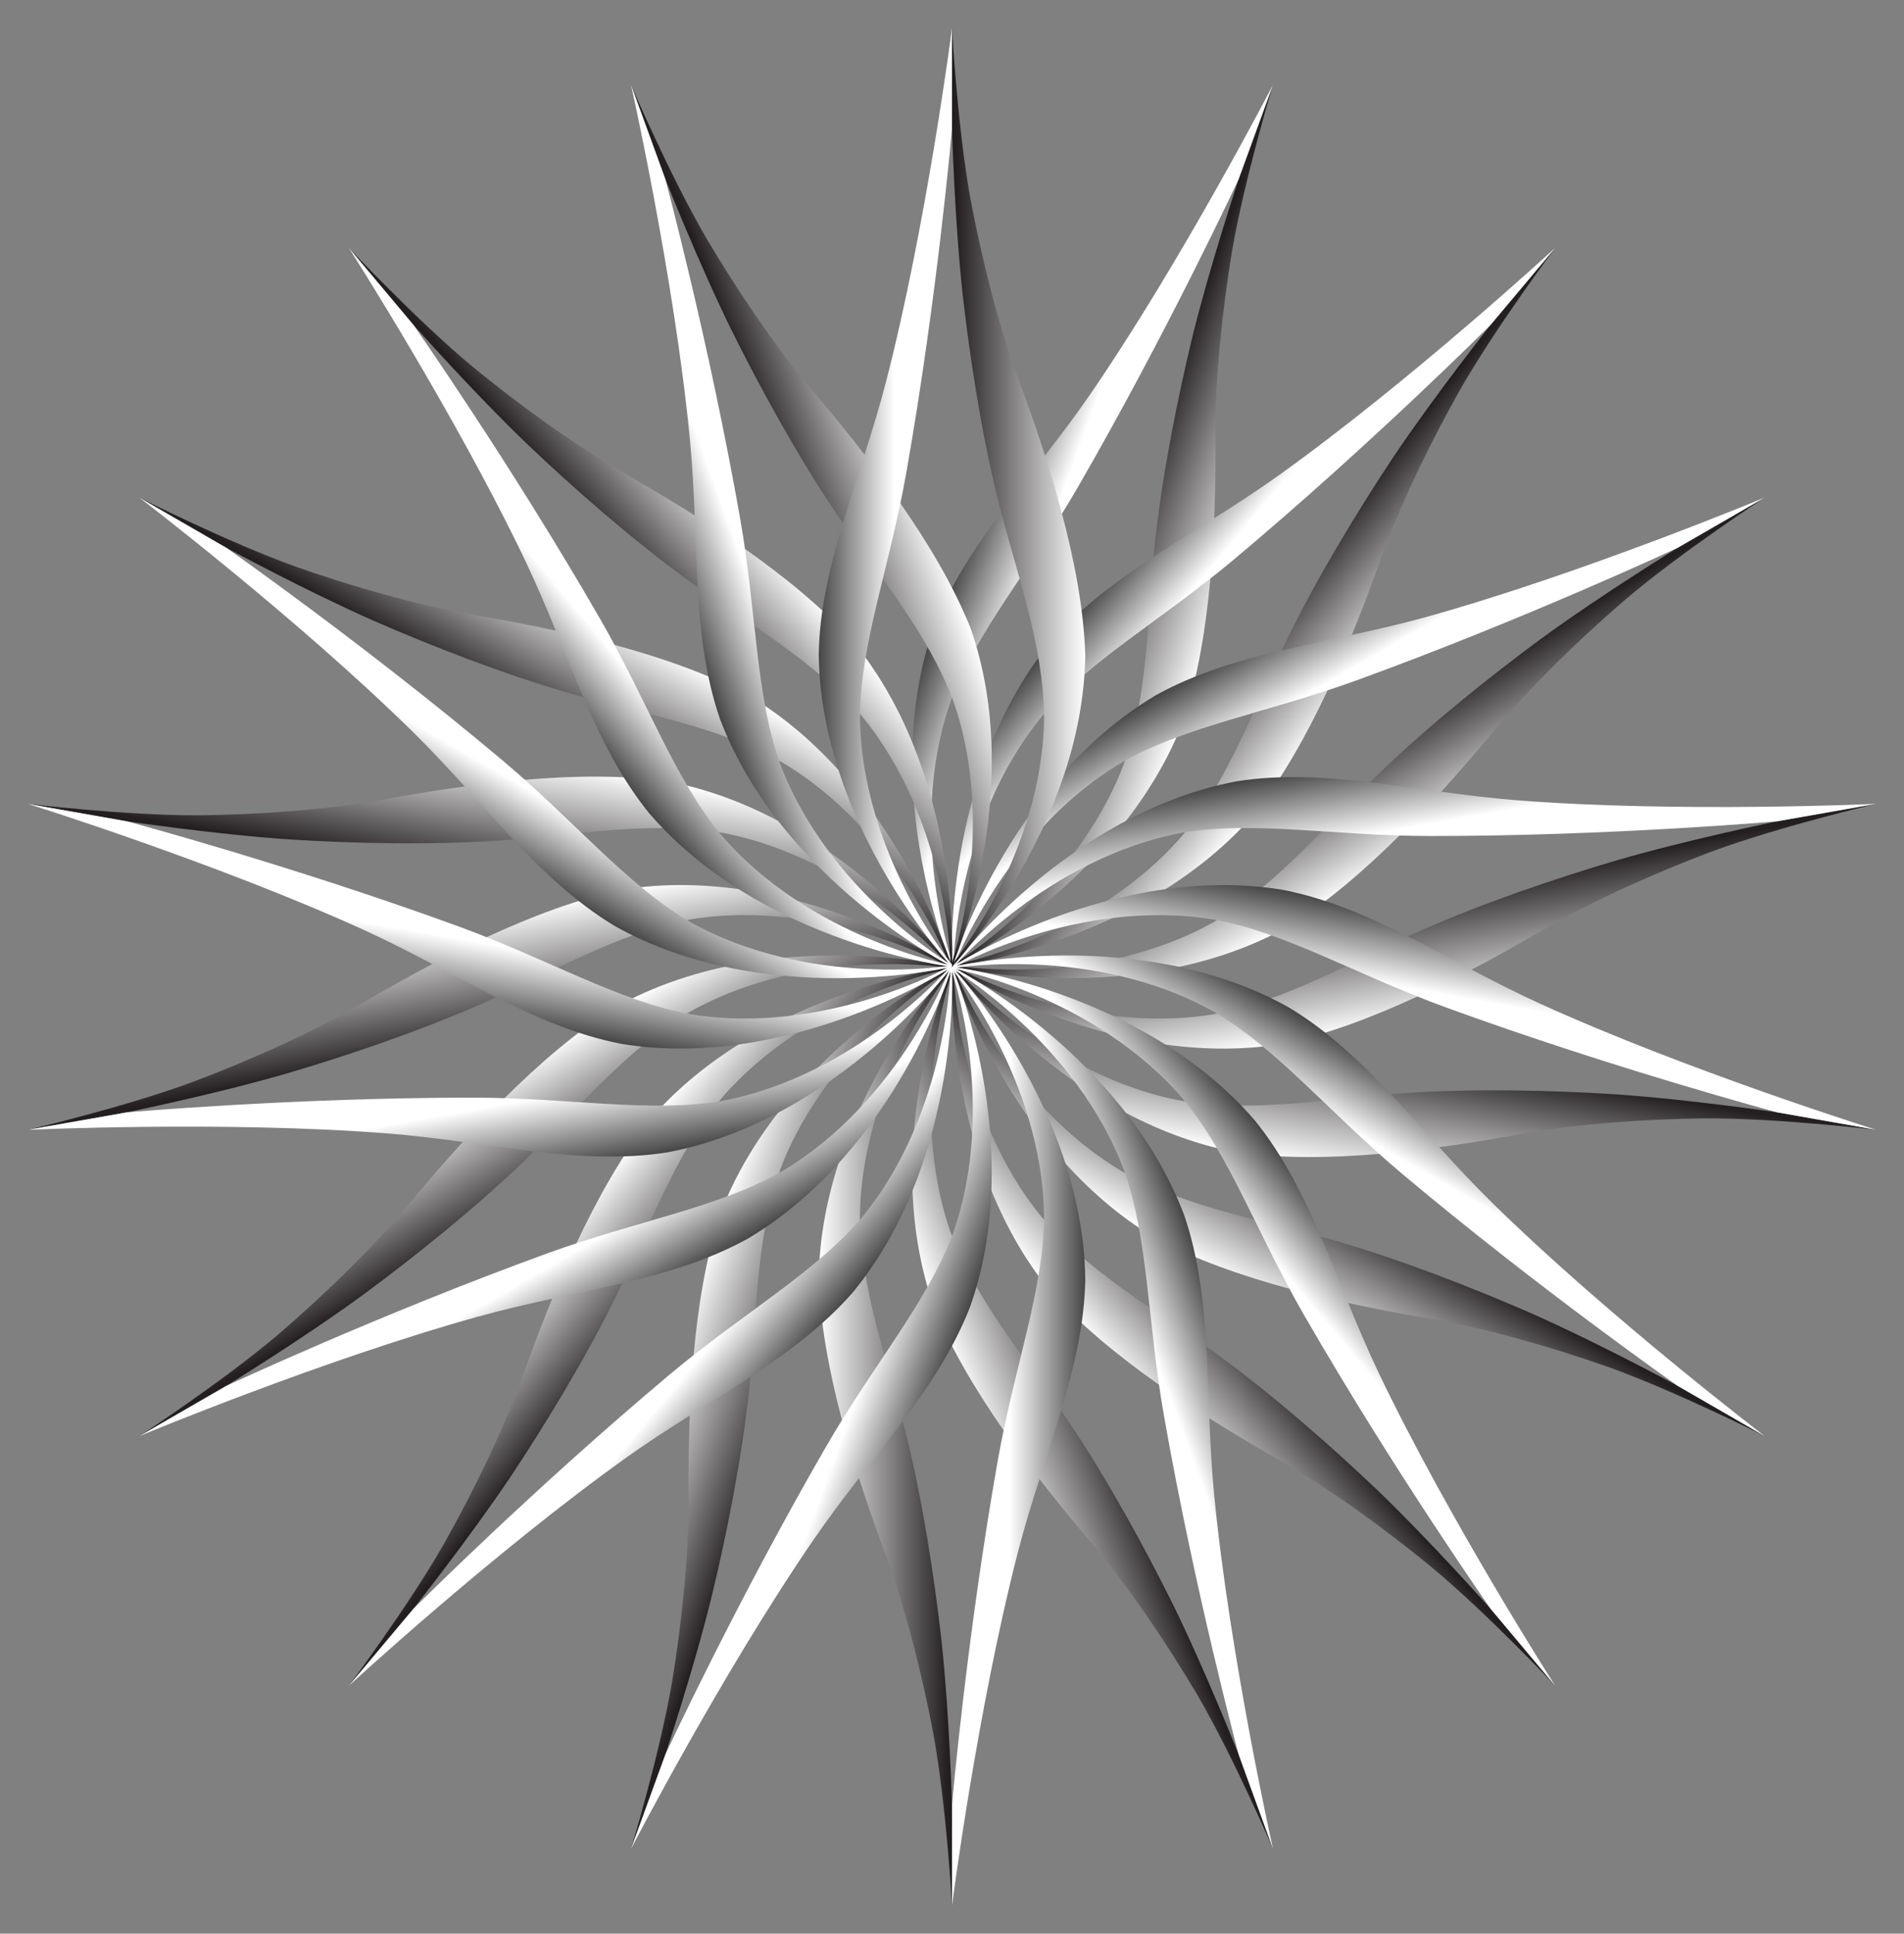 <?xml version="1.0" encoding="utf-8"?>

<!DOCTYPE svg PUBLIC "-//W3C//DTD SVG 1.1//EN" "http://www.w3.org/Graphics/SVG/1.1/DTD/svg11.dtd">
<svg version="1.1" id="Layer_1" xmlns="http://www.w3.org/2000/svg" xmlns:xlink="http://www.w3.org/1999/xlink" x="0px" y="0px"
	 viewBox="0 0 1623.1 1648.139" enable-background="new 0 0 1623.1 1648.139" xml:space="preserve">
<rect x="0" y="0" width="1623.1" height="1648.139" fill="#808080" stroke="none"/>
<g>
	<g>
		
			<linearGradient id="SVGID_1_" gradientUnits="userSpaceOnUse" x1="925.153" y1="424.069" x2="811.55" y2="424.069" gradientTransform="matrix(0.94 0.342 -0.342 0.94 330.791 -227.869)">
			<stop  offset="0" style="stop-color:#FFFFFF"/>
			<stop  offset="0.966" style="stop-color:#231F20"/>
		</linearGradient>
		<path fill="url(#SVGID_1_)" d="M1085.166,72.315c-11.784,32.377-21.016,57.742-29.328,80.578
			c0,0-24.155,72.501-39.447,134.611c-12.623,52.177-25.613,117.149-31.809,175.213
			c-6.693,64.536-5.697,129.385-26.384,187.946c-40.94,109.32-145.968,171.539-145.968,171.539l-0.68,1.867
			c0,0,145.451-73.316,197.638-210.852c23.986-72.82,27.514-167.805,26.956-245.329
			c-0.273-45.222,5.838-103.814,14.094-153.684C1060.872,152.366,1085.166,72.315,1085.166,72.315z"/>
		
			<linearGradient id="SVGID_2_" gradientUnits="userSpaceOnUse" x1="762.296" y1="424.069" x2="673.59" y2="424.069" gradientTransform="matrix(0.94 0.342 -0.342 0.94 330.791 -227.869)">
			<stop  offset="0" style="stop-color:#FFFFFF"/>
			<stop  offset="1" style="stop-color:#000000"/>
		</linearGradient>
		<path fill="url(#SVGID_2_)" d="M810.719,596.847c22.017-58.871,67.236-110.911,107.953-181.321
			c76.332-132.048,137.166-262.632,137.166-262.632c8.312-22.837,17.544-48.202,29.328-80.578
			c0,0-77.48,149.712-155.626,263.498c-49.068,71.365-106.166,127.457-133.695,199.249
			c-48.598,139.347,15.704,289.007,15.704,289.007l0.68-1.867C812.23,822.202,771.765,707.028,810.719,596.847z"/>
	</g>
	<g>
		
			<linearGradient id="SVGID_3_" gradientUnits="userSpaceOnUse" x1="925.153" y1="424.069" x2="811.55" y2="424.069" gradientTransform="matrix(0.766 0.643 -0.643 0.766 719.568 -328.859)">
			<stop  offset="0" style="stop-color:#FFFFFF"/>
			<stop  offset="0.966" style="stop-color:#231F20"/>
		</linearGradient>
		<path fill="url(#SVGID_3_)" d="M1325.78,211.234c-22.147,26.394-39.497,47.071-55.119,65.688
			c0,0-47.495,59.867-83.107,113.001c-29.707,44.714-64.135,101.324-89.817,153.767
			c-28.362,58.355-49.605,119.633-89.075,167.588c-75.861,88.725-195.835,111.27-195.835,111.27l-1.277,1.522
			c0,0,161.755-19.148,257.835-130.54c47.446-60.225,83.248-148.275,109.238-221.314
			c15.211-42.588,40.992-95.556,65.807-139.596C1275.572,278.148,1325.78,211.234,1325.78,211.234z"/>
		
			<linearGradient id="SVGID_4_" gradientUnits="userSpaceOnUse" x1="762.296" y1="424.069" x2="673.59" y2="424.069" gradientTransform="matrix(0.766 0.643 -0.643 0.766 719.568 -328.859)">
			<stop  offset="0" style="stop-color:#FFFFFF"/>
			<stop  offset="1" style="stop-color:#000000"/>
		</linearGradient>
		<path fill="url(#SVGID_4_)" d="M888.484,610.266c40.825-47.79,101.115-81.226,163.458-133.463
			c116.891-97.978,218.719-199.88,218.719-199.88c15.621-18.617,32.972-39.294,55.119-65.688
			c0,0-124.012,114.183-236.362,194.38c-70.517,50.279-143.357,83.459-193.779,141.506
			c-93.326,114.322-84.089,276.949-84.089,276.949l1.277-1.522C812.827,822.547,814.195,700.479,888.484,610.266z"/>
	</g>
	<g>
		
			<linearGradient id="SVGID_5_" gradientUnits="userSpaceOnUse" x1="925.153" y1="424.069" x2="811.55" y2="424.069" gradientTransform="matrix(0.5 0.866 -0.866 0.5 1119.44 -290.788)">
			<stop  offset="0" style="stop-color:#FFFFFF"/>
			<stop  offset="0.966" style="stop-color:#231F20"/>
		</linearGradient>
		<path fill="url(#SVGID_5_)" d="M1504.37,424.069c-29.839,17.227-53.215,30.724-74.261,42.875
			c0,0-65.107,40.013-116.744,77.762c-43.208,31.857-94.922,73.278-136.992,113.774
			c-46.61,45.136-87.531,95.453-141.021,127.016c-101.631,57.428-222.081,37.58-222.081,37.58l-1.721,0.994
			c0,0,158.549,37.33,286.933-34.483c65.182-40.366,128.941-110.861,178.344-170.606
			c28.859-34.817,71.202-75.773,109.583-108.67C1434.304,469.776,1504.37,424.069,1504.37,424.069z"/>
		
			<linearGradient id="SVGID_6_" gradientUnits="userSpaceOnUse" x1="762.296" y1="424.069" x2="673.59" y2="424.069" gradientTransform="matrix(0.5 0.866 -0.866 0.5 1119.44 -290.788)">
			<stop  offset="0" style="stop-color:#FFFFFF"/>
			<stop  offset="1" style="stop-color:#000000"/>
		</linearGradient>
		<path fill="url(#SVGID_6_)" d="M956.969,649.472c54.708-30.945,122.798-41.744,199.248-69.509
			c143.352-52.09,273.892-113.02,273.892-113.02c21.047-12.151,44.423-25.648,74.261-42.875
			c0,0-155.586,64.883-288.59,101.817c-83.461,23.128-163.256,29.395-230.491,66.696
			c-126.799,75.508-173.74,231.487-173.74,231.487l1.721-0.994C813.271,823.076,856.306,708.837,956.969,649.472z"/>
	</g>
	<g>
		
			<linearGradient id="SVGID_7_" gradientUnits="userSpaceOnUse" x1="925.153" y1="424.069" x2="811.55" y2="424.069" gradientTransform="matrix(0.174 0.985 -0.985 0.174 1482.176 -118.249)">
			<stop  offset="0" style="stop-color:#FFFFFF"/>
			<stop  offset="0.966" style="stop-color:#231F20"/>
		</linearGradient>
		<path fill="url(#SVGID_7_)" d="M1599.396,685.151c-33.931,5.983-60.514,10.67-84.447,14.89
			c0,0-74.865,15.332-136.3,33.144c-51.498,15.157-114.26,36.393-167.643,60.059
			c-59.236,26.472-114.899,59.759-175.958,71.124c-115.144,19.205-221.541-40.643-221.541-40.643l-1.957,0.345
			c0,0,136.219,89.306,281.423,65.734c75.057-15.638,159.081-60.075,225.94-99.319
			c39.027-22.847,92.824-46.851,140.141-64.637C1517.923,704.137,1599.396,685.151,1599.396,685.151z"/>
		
			<linearGradient id="SVGID_8_" gradientUnits="userSpaceOnUse" x1="762.296" y1="424.069" x2="673.59" y2="424.069" gradientTransform="matrix(0.174 0.985 -0.985 0.174 1482.176 -118.249)">
			<stop  offset="0" style="stop-color:#FFFFFF"/>
			<stop  offset="1" style="stop-color:#000000"/>
		</linearGradient>
		<path fill="url(#SVGID_8_)" d="M1007.915,709.738c61.992-10.368,129.67,2.773,211.005,2.83
			c152.523,0.081,296.029-12.527,296.029-12.527c23.933-4.22,50.516-8.907,84.447-14.89
			c0,0-168.394,7.756-306.009-3.027c-86.338-6.812-163.464-28.214-239.402-16.159
			C909.008,693.552,811.55,824.069,811.55,824.069l1.957-0.345C813.507,823.724,893.019,731.094,1007.915,709.738z"/>
	</g>
	<g>
		
			<linearGradient id="SVGID_9_" gradientUnits="userSpaceOnUse" x1="925.153" y1="424.069" x2="811.55" y2="424.069" gradientTransform="matrix(-0.174 0.985 -0.985 -0.174 1764.024 167.947)">
			<stop  offset="0" style="stop-color:#FFFFFF"/>
			<stop  offset="0.966" style="stop-color:#231F20"/>
		</linearGradient>
		<path fill="url(#SVGID_9_)" d="M1599.396,962.988c-33.931-5.983-60.514-10.67-84.447-14.89
			c0,0-75.594-11.198-139.416-15.472c-53.577-3.37-119.817-4.881-178.074-0.9
			c-64.718,4.615-128.408,16.857-189.673,6.653c-114.768-21.335-194.28-113.963-194.28-113.963l-1.957-0.345
			c0,0,97.46,130.51,241.969,158.022c75.879,10.977,170.034-2.043,246.283-16.054
			c44.487-8.121,103.25-12.278,153.797-12.807C1516.343,952.964,1599.396,962.988,1599.396,962.988z"/>
		
			<linearGradient id="SVGID_10_" gradientUnits="userSpaceOnUse" x1="762.296" y1="424.069" x2="673.59" y2="424.069" gradientTransform="matrix(-0.174 0.985 -0.985 -0.174 1764.024 167.947)">
			<stop  offset="0" style="stop-color:#FFFFFF"/>
			<stop  offset="1" style="stop-color:#000000"/>
		</linearGradient>
		<path fill="url(#SVGID_10_)" d="M1035.176,783.794c61.799,11.46,120.902,46.955,197.312,74.827
			c143.297,52.242,282.461,89.476,282.461,89.476c23.933,4.22,50.516,8.907,84.447,14.89
			c0,0-160.892-50.306-286.519-107.505c-78.801-35.93-143.956-82.421-219.438-97.064
			c-145.669-23.662-281.889,65.651-281.889,65.651l1.957,0.345C813.507,824.414,919.905,764.565,1035.176,783.794z"/>
	</g>
	<g>
		
			<linearGradient id="SVGID_11_" gradientUnits="userSpaceOnUse" x1="925.153" y1="424.069" x2="811.55" y2="424.069" gradientTransform="matrix(-0.5 0.866 -0.866 -0.5 1930.99 533.281)">
			<stop  offset="0" style="stop-color:#FFFFFF"/>
			<stop  offset="0.966" style="stop-color:#231F20"/>
		</linearGradient>
		<path fill="url(#SVGID_11_)" d="M1504.37,1224.069c-29.839-17.227-53.215-30.724-74.261-42.875
			c0,0-67.205-36.378-125.716-62.222c-49.193-21.491-110.921-45.566-167.027-61.751
			c-62.394-17.798-126.43-28.077-180.509-58.62c-100.55-59.301-143.586-173.538-143.586-173.538l-1.721-0.994
			c0,0,46.945,155.972,173.33,231.25c67.549,36.267,160.478,56.236,236.921,69.148
			c44.582,7.584,101.223,23.776,148.902,40.566C1429.754,1186.244,1504.37,1224.069,1504.37,1224.069z"/>
		
			<linearGradient id="SVGID_12_" gradientUnits="userSpaceOnUse" x1="762.296" y1="424.069" x2="673.59" y2="424.069" gradientTransform="matrix(-0.5 0.866 -0.866 -0.5 1930.99 533.281)">
			<stop  offset="0" style="stop-color:#FFFFFF"/>
			<stop  offset="1" style="stop-color:#000000"/>
		</linearGradient>
		<path fill="url(#SVGID_12_)" d="M1035.465,862.708c54.153,31.906,97.551,85.474,159.82,137.799
			c116.787,98.102,234.824,180.688,234.824,180.688c21.047,12.151,44.423,25.648,74.261,42.875
			c0,0-133.983-102.3-232.471-199.017c-61.76-60.715-107.085-126.686-173.006-166.263
			c-128.791-72.057-287.343-34.72-287.343-34.72l1.721,0.994C813.271,825.063,933.722,805.213,1035.465,862.708z"/>
	</g>
	<g>
		
			<linearGradient id="SVGID_13_" gradientUnits="userSpaceOnUse" x1="925.153" y1="424.069" x2="811.55" y2="424.069" gradientTransform="matrix(-0.766 0.643 -0.643 -0.766 1962.935 933.689)">
			<stop  offset="0" style="stop-color:#FFFFFF"/>
			<stop  offset="0.966" style="stop-color:#231F20"/>
		</linearGradient>
		<path fill="url(#SVGID_13_)" d="M1325.78,1436.905c-22.147-26.394-39.497-47.071-55.119-65.688
			c0,0-50.711-57.169-96.853-101.467c-38.876-37.02-88.647-80.756-135.834-115.154
			c-52.544-38.064-109.202-69.626-149.574-116.823c-74.204-90.115-75.573-212.182-75.573-212.182l-1.277-1.522
			c0,0-9.232,162.623,83.784,276.586c51.071,57.183,131.567,107.731,198.983,146.01
			c39.3,22.375,86.986,56.963,126.048,89.047C1268.601,1375.84,1325.78,1436.905,1325.78,1436.905z"/>
		
			<linearGradient id="SVGID_14_" gradientUnits="userSpaceOnUse" x1="762.296" y1="424.069" x2="673.59" y2="424.069" gradientTransform="matrix(-0.766 0.643 -0.643 -0.766 1962.935 933.689)">
			<stop  offset="0" style="stop-color:#FFFFFF"/>
			<stop  offset="1" style="stop-color:#000000"/>
		</linearGradient>
		<path fill="url(#SVGID_14_)" d="M1008.746,936.961c39.975,48.503,62.434,113.684,103.052,184.151
			c76.191,132.129,158.863,250.105,158.863,250.105c15.621,18.617,32.972,39.294,55.119,65.688
			c0,0-90.914-141.956-150.383-266.525c-37.27-78.176-57.298-155.671-105.707-215.407
			c-96.379-111.76-258.14-130.903-258.14-130.903l1.277,1.522C812.827,825.592,932.803,848.136,1008.746,936.961z"
			/>
	</g>
	<g>
		
			<linearGradient id="SVGID_15_" gradientUnits="userSpaceOnUse" x1="925.153" y1="424.069" x2="811.55" y2="424.069" gradientTransform="matrix(-0.94 0.342 -0.342 -0.94 1856.006 1320.875)">
			<stop  offset="0" style="stop-color:#FFFFFF"/>
			<stop  offset="0.966" style="stop-color:#231F20"/>
		</linearGradient>
		<path fill="url(#SVGID_15_)" d="M1085.166,1575.823c-11.784-32.377-21.016-57.742-29.328-80.578
			c0,0-28.099-71.066-56.308-128.474c-23.869-48.084-55.681-106.205-88.257-154.667
			c-36.356-53.74-78.803-102.776-100.598-160.935c-38.907-110.059,1.555-225.233,1.555-225.233l-0.68-1.867
			c0,0-64.295,149.658-15.866,288.562c28.433,71.201,86.786,146.232,137.044,205.26
			c29.277,34.467,62.258,83.278,87.99,126.788C1052.321,1498.885,1085.166,1575.823,1085.166,1575.823z"/>
		
			<linearGradient id="SVGID_16_" gradientUnits="userSpaceOnUse" x1="762.296" y1="424.069" x2="673.59" y2="424.069" gradientTransform="matrix(-0.94 0.342 -0.342 -0.94 1856.006 1320.875)">
			<stop  offset="0" style="stop-color:#FFFFFF"/>
			<stop  offset="1" style="stop-color:#000000"/>
		</linearGradient>
		<path fill="url(#SVGID_16_)" d="M958.242,997.598c20.975,59.25,19.786,128.182,33.854,208.291
			c26.405,150.22,63.742,289.357,63.742,289.357c8.312,22.837,17.544,48.201,29.328,80.578
			c0,0-36.88-164.489-50.157-301.886c-8.284-86.209-0.6-165.88-25.659-238.571
			c-52.342-137.984-197.8-211.298-197.8-211.298l0.68,1.867C812.23,825.937,917.259,888.155,958.242,997.598z"/>
	</g>
	<g>
		
			<linearGradient id="SVGID_17_" gradientUnits="userSpaceOnUse" x1="925.153" y1="424.069" x2="811.55" y2="424.069" gradientTransform="matrix(-1 0 0 -1 1623.1 1648.139)">
			<stop  offset="0" style="stop-color:#FFFFFF"/>
			<stop  offset="0.966" style="stop-color:#231F20"/>
		</linearGradient>
		<path fill="url(#SVGID_17_)" d="M811.55,1624.069c0-34.455,0-61.447,0-85.75c0,0-2.099-76.39-8.972-139.984
			c-5.984-53.348-15.999-118.844-30.035-175.525c-15.783-62.933-38.899-123.53-39.488-185.636
			c1.081-116.729,78.496-211.118,78.496-211.118v-1.987c0,0-111.603,118.642-113.603,265.733
			c2.366,76.632,31.538,167.096,58.577,239.754c15.723,42.401,30.02,99.55,39.319,149.236
			C807,1540.537,811.55,1624.069,811.55,1624.069z"/>
		
			<linearGradient id="SVGID_18_" gradientUnits="userSpaceOnUse" x1="762.296" y1="424.069" x2="673.59" y2="424.069" gradientTransform="matrix(-1 0 0 -1 1623.1 1648.139)">
			<stop  offset="0" style="stop-color:#FFFFFF"/>
			<stop  offset="1" style="stop-color:#000000"/>
		</linearGradient>
		<path fill="url(#SVGID_18_)" d="M890.045,1037.305c-0.555,62.851-25.248,127.219-39.428,207.308
			c-26.565,150.191-39.068,293.707-39.068,293.707c0,24.302,0,51.295,0,85.75c0,0,21.603-167.183,56.119-300.834
			c21.701-83.843,56.171-156.081,57.485-232.959c-1.992-147.565-113.603-266.207-113.603-266.207v1.987
			C811.55,826.057,888.966,920.445,890.045,1037.305z"/>
	</g>
	<g>
		
			<linearGradient id="SVGID_19_" gradientUnits="userSpaceOnUse" x1="925.153" y1="424.069" x2="811.55" y2="424.069" gradientTransform="matrix(-0.94 -0.342 0.342 -0.94 1292.309 1876.008)">
			<stop  offset="0" style="stop-color:#FFFFFF"/>
			<stop  offset="0.966" style="stop-color:#231F20"/>
		</linearGradient>
		<path fill="url(#SVGID_19_)" d="M537.934,1575.823c11.784-32.377,21.016-57.742,29.328-80.578
			c0,0,24.155-72.501,39.447-134.611c12.623-52.177,25.613-117.149,31.809-175.213
			c6.693-64.536,5.697-129.385,26.384-187.946c40.94-109.32,145.968-171.539,145.968-171.539l0.68-1.867
			c0,0-145.451,73.316-197.638,210.852c-23.986,72.82-27.514,167.806-26.956,245.329
			c0.273,45.222-5.838,103.814-14.094,153.684C562.228,1495.773,537.934,1575.823,537.934,1575.823z"/>
		
			<linearGradient id="SVGID_20_" gradientUnits="userSpaceOnUse" x1="762.296" y1="424.069" x2="673.59" y2="424.069" gradientTransform="matrix(-0.94 -0.342 0.342 -0.94 1292.309 1876.008)">
			<stop  offset="0" style="stop-color:#FFFFFF"/>
			<stop  offset="1" style="stop-color:#000000"/>
		</linearGradient>
		<path fill="url(#SVGID_20_)" d="M812.381,1051.292c-22.017,58.871-67.236,110.911-107.953,181.321
			c-76.332,132.048-137.166,262.633-137.166,262.633c-8.312,22.837-17.544,48.201-29.328,80.578
			c0,0,77.48-149.712,155.626-263.498c49.068-71.365,106.166-127.457,133.695-199.249
			c48.598-139.347-15.704-289.007-15.704-289.007l-0.68,1.867C810.87,825.937,851.334,941.111,812.381,1051.292z"/>
	</g>
	<g>
		
			<linearGradient id="SVGID_21_" gradientUnits="userSpaceOnUse" x1="925.153" y1="424.069" x2="811.55" y2="424.069" gradientTransform="matrix(-0.766 -0.643 0.643 -0.766 903.532 1976.997)">
			<stop  offset="0" style="stop-color:#FFFFFF"/>
			<stop  offset="0.966" style="stop-color:#231F20"/>
		</linearGradient>
		<path fill="url(#SVGID_21_)" d="M297.32,1436.905c22.147-26.394,39.498-47.071,55.119-65.688
			c0,0,47.495-59.868,83.107-113.001c29.707-44.714,64.135-101.324,89.817-153.767
			c28.362-58.355,49.605-119.633,89.075-167.588c75.861-88.725,195.835-111.27,195.835-111.27l1.277-1.522
			c0,0-161.755,19.148-257.835,130.54c-47.446,60.225-83.248,148.275-109.238,221.314
			c-15.211,42.588-40.992,95.556-65.807,139.596C347.528,1369.991,297.32,1436.905,297.32,1436.905z"/>
		
			<linearGradient id="SVGID_22_" gradientUnits="userSpaceOnUse" x1="762.296" y1="424.069" x2="673.59" y2="424.069" gradientTransform="matrix(-0.766 -0.643 0.643 -0.766 903.532 1976.997)">
			<stop  offset="0" style="stop-color:#FFFFFF"/>
			<stop  offset="1" style="stop-color:#000000"/>
		</linearGradient>
		<path fill="url(#SVGID_22_)" d="M734.616,1037.873c-40.825,47.79-101.115,81.226-163.458,133.463
			c-116.891,97.978-218.719,199.88-218.719,199.88c-15.621,18.617-32.972,39.294-55.119,65.688
			c0,0,124.012-114.183,236.362-194.38c70.517-50.279,143.356-83.459,193.779-141.506
			c93.326-114.322,84.089-276.949,84.089-276.949l-1.277,1.522C810.273,825.592,808.904,947.659,734.616,1037.873z"/>
	</g>
	<g>
		
			<linearGradient id="SVGID_23_" gradientUnits="userSpaceOnUse" x1="925.153" y1="424.069" x2="811.55" y2="424.069" gradientTransform="matrix(-0.5 -0.866 0.866 -0.5 503.66 1938.927)">
			<stop  offset="0" style="stop-color:#FFFFFF"/>
			<stop  offset="0.966" style="stop-color:#231F20"/>
		</linearGradient>
		<path fill="url(#SVGID_23_)" d="M118.73,1224.069c29.839-17.227,53.215-30.724,74.261-42.875
			c0,0,65.106-40.013,116.744-77.762c43.208-31.857,94.922-73.278,136.992-113.774
			c46.61-45.136,87.531-95.453,141.021-127.016c101.631-57.428,222.081-37.58,222.081-37.58l1.721-0.994
			c0,0-158.549-37.33-286.933,34.483c-65.182,40.366-128.941,110.861-178.344,170.606
			c-28.859,34.817-71.202,75.773-109.583,108.67C188.796,1178.363,118.73,1224.069,118.73,1224.069z"/>
		
			<linearGradient id="SVGID_24_" gradientUnits="userSpaceOnUse" x1="762.296" y1="424.069" x2="673.59" y2="424.069" gradientTransform="matrix(-0.5 -0.866 0.866 -0.5 503.66 1938.927)">
			<stop  offset="0" style="stop-color:#FFFFFF"/>
			<stop  offset="1" style="stop-color:#000000"/>
		</linearGradient>
		<path fill="url(#SVGID_24_)" d="M666.13,998.666c-54.708,30.945-122.798,41.744-199.248,69.508
			c-143.352,52.09-273.892,113.02-273.892,113.02c-21.047,12.151-44.423,25.648-74.261,42.875
			c0,0,155.586-64.883,288.59-101.817c83.46-23.128,163.256-29.395,230.491-66.696
			c126.799-75.508,173.74-231.487,173.74-231.487l-1.721,0.994C809.829,825.063,766.794,939.301,666.13,998.666z"/>
	</g>
	<g>
		
			<linearGradient id="SVGID_25_" gradientUnits="userSpaceOnUse" x1="925.153" y1="424.069" x2="811.55" y2="424.069" gradientTransform="matrix(-0.174 -0.985 0.985 -0.174 140.924 1766.388)">
			<stop  offset="0" style="stop-color:#FFFFFF"/>
			<stop  offset="0.966" style="stop-color:#231F20"/>
		</linearGradient>
		<path fill="url(#SVGID_25_)" d="M23.704,962.988c33.931-5.983,60.514-10.67,84.447-14.89
			c0,0,74.865-15.332,136.3-33.144c51.498-15.157,114.26-36.393,167.643-60.059
			c59.236-26.472,114.899-59.759,175.958-71.124c115.144-19.205,221.541,40.643,221.541,40.643l1.957-0.345
			c0,0-136.219-89.306-281.423-65.734c-75.057,15.638-159.081,60.075-225.939,99.319
			c-39.027,22.847-92.824,46.851-140.141,64.637C105.177,944.002,23.704,962.988,23.704,962.988z"/>
		
			<linearGradient id="SVGID_26_" gradientUnits="userSpaceOnUse" x1="762.296" y1="424.069" x2="673.59" y2="424.069" gradientTransform="matrix(-0.174 -0.985 0.985 -0.174 140.924 1766.388)">
			<stop  offset="0" style="stop-color:#FFFFFF"/>
			<stop  offset="1" style="stop-color:#000000"/>
		</linearGradient>
		<path fill="url(#SVGID_26_)" d="M615.185,938.4c-61.992,10.368-129.67-2.773-211.005-2.83
			c-152.523-0.081-296.029,12.527-296.029,12.527c-23.933,4.22-50.516,8.907-84.447,14.89
			c0,0,168.394-7.756,306.009,3.027c86.338,6.812,163.464,28.214,239.402,16.159
			c144.977-27.587,242.435-158.104,242.435-158.104l-1.957,0.345C809.593,824.414,730.081,917.044,615.185,938.4z"/>
	</g>
	<g>
		
			<linearGradient id="SVGID_27_" gradientUnits="userSpaceOnUse" x1="925.153" y1="424.069" x2="811.55" y2="424.069" gradientTransform="matrix(0.174 -0.985 0.985 0.174 -140.924 1480.192)">
			<stop  offset="0" style="stop-color:#FFFFFF"/>
			<stop  offset="0.966" style="stop-color:#231F20"/>
		</linearGradient>
		<path fill="url(#SVGID_27_)" d="M23.704,685.151c33.931,5.983,60.514,10.67,84.447,14.89
			c0,0,75.594,11.198,139.416,15.472c53.577,3.37,119.817,4.881,178.074,0.9
			c64.718-4.615,128.408-16.857,189.673-6.653c114.768,21.335,194.28,113.963,194.28,113.963l1.957,0.345
			c0,0-97.46-130.51-241.969-158.022c-75.879-10.977-170.034,2.043-246.283,16.054
			c-44.488,8.121-103.25,12.278-153.797,12.807C106.757,695.175,23.704,685.151,23.704,685.151z"/>
		
			<linearGradient id="SVGID_28_" gradientUnits="userSpaceOnUse" x1="762.296" y1="424.069" x2="673.59" y2="424.069" gradientTransform="matrix(0.174 -0.985 0.985 0.174 -140.924 1480.192)">
			<stop  offset="0" style="stop-color:#FFFFFF"/>
			<stop  offset="1" style="stop-color:#000000"/>
		</linearGradient>
		<path fill="url(#SVGID_28_)" d="M587.923,864.345c-61.8-11.46-120.902-46.955-197.312-74.827
			c-143.297-52.242-282.461-89.476-282.461-89.476c-23.933-4.22-50.516-8.907-84.447-14.89
			c0,0,160.892,50.306,286.519,107.505c78.801,35.93,143.956,82.421,219.438,97.064
			c145.669,23.662,281.889-65.651,281.889-65.651l-1.957-0.345C809.593,823.724,703.195,883.573,587.923,864.345z"/>
	</g>
	<g>
		
			<linearGradient id="SVGID_29_" gradientUnits="userSpaceOnUse" x1="925.153" y1="424.069" x2="811.55" y2="424.069" gradientTransform="matrix(0.5 -0.866 0.866 0.5 -307.89 1114.857)">
			<stop  offset="0" style="stop-color:#FFFFFF"/>
			<stop  offset="0.966" style="stop-color:#231F20"/>
		</linearGradient>
		<path fill="url(#SVGID_29_)" d="M118.73,424.069c29.839,17.227,53.215,30.724,74.261,42.875
			c0,0,67.205,36.377,125.716,62.222c49.193,21.491,110.921,45.566,167.027,61.751
			c62.394,17.798,126.43,28.077,180.509,58.62c100.55,59.301,143.586,173.538,143.586,173.538l1.721,0.994
			c0,0-46.945-155.972-173.33-231.25c-67.549-36.267-160.478-56.236-236.921-69.148
			c-44.582-7.584-101.223-23.776-148.902-40.567C193.346,461.895,118.73,424.069,118.73,424.069z"/>
		
			<linearGradient id="SVGID_30_" gradientUnits="userSpaceOnUse" x1="762.296" y1="424.069" x2="673.59" y2="424.069" gradientTransform="matrix(0.5 -0.866 0.866 0.5 -307.89 1114.857)">
			<stop  offset="0" style="stop-color:#FFFFFF"/>
			<stop  offset="1" style="stop-color:#000000"/>
		</linearGradient>
		<path fill="url(#SVGID_30_)" d="M587.635,785.431c-54.153-31.906-97.551-85.474-159.82-137.799
			c-116.787-98.102-234.824-180.688-234.824-180.688c-21.047-12.151-44.423-25.648-74.261-42.875
			c0,0,133.983,102.3,232.471,199.017c61.76,60.715,107.085,126.686,173.006,166.263
			c128.791,72.057,287.343,34.72,287.343,34.72l-1.721-0.994C809.829,823.076,689.378,842.925,587.635,785.431z"/>
	</g>
	<g>
		
			<linearGradient id="SVGID_31_" gradientUnits="userSpaceOnUse" x1="925.153" y1="424.069" x2="811.55" y2="424.069" gradientTransform="matrix(0.766 -0.643 0.643 0.766 -339.835 714.45)">
			<stop  offset="0" style="stop-color:#FFFFFF"/>
			<stop  offset="0.966" style="stop-color:#231F20"/>
		</linearGradient>
		<path fill="url(#SVGID_31_)" d="M297.32,211.234c22.147,26.394,39.498,47.071,55.119,65.688
			c0,0,50.711,57.169,96.853,101.467c38.876,37.02,88.647,80.756,135.834,115.154
			c52.544,38.064,109.202,69.626,149.574,116.823c74.204,90.115,75.573,212.182,75.573,212.182l1.277,1.522
			c0,0,9.232-162.622-83.784-276.586c-51.071-57.183-131.567-107.731-198.983-146.01
			c-39.3-22.375-86.986-56.963-126.048-89.048C354.499,272.298,297.32,211.234,297.32,211.234z"/>
		
			<linearGradient id="SVGID_32_" gradientUnits="userSpaceOnUse" x1="762.296" y1="424.069" x2="673.59" y2="424.069" gradientTransform="matrix(0.766 -0.643 0.643 0.766 -339.835 714.45)">
			<stop  offset="0" style="stop-color:#FFFFFF"/>
			<stop  offset="1" style="stop-color:#000000"/>
		</linearGradient>
		<path fill="url(#SVGID_32_)" d="M614.354,711.178c-39.975-48.503-62.434-113.684-103.052-184.151
			c-76.191-132.129-158.863-250.105-158.863-250.105c-15.621-18.617-32.972-39.294-55.119-65.688
			c0,0,90.914,141.956,150.383,266.525c37.27,78.176,57.298,155.671,105.707,215.407
			c96.379,111.76,258.14,130.903,258.14,130.903l-1.277-1.522C810.273,822.547,690.297,800.003,614.354,711.178z"/>
	</g>
	<g>
		
			<linearGradient id="SVGID_33_" gradientUnits="userSpaceOnUse" x1="925.153" y1="424.069" x2="811.55" y2="424.069" gradientTransform="matrix(0.94 -0.342 0.342 0.94 -232.906 327.264)">
			<stop  offset="0" style="stop-color:#FFFFFF"/>
			<stop  offset="0.966" style="stop-color:#231F20"/>
		</linearGradient>
		<path fill="url(#SVGID_33_)" d="M537.934,72.315c11.784,32.377,21.016,57.742,29.328,80.578
			c0,0,28.099,71.066,56.308,128.474c23.869,48.084,55.681,106.205,88.257,154.667
			c36.356,53.74,78.803,102.776,100.598,160.935c38.907,110.059-1.555,225.233-1.555,225.233l0.68,1.867
			c0,0,64.295-149.658,15.866-288.562c-28.434-71.201-86.786-146.232-137.044-205.26
			c-29.277-34.467-62.258-83.278-87.99-126.788C570.779,149.254,537.934,72.315,537.934,72.315z"/>
		
			<linearGradient id="SVGID_34_" gradientUnits="userSpaceOnUse" x1="762.296" y1="424.069" x2="673.59" y2="424.069" gradientTransform="matrix(0.94 -0.342 0.342 0.94 -232.906 327.264)">
			<stop  offset="0" style="stop-color:#FFFFFF"/>
			<stop  offset="1" style="stop-color:#000000"/>
		</linearGradient>
		<path fill="url(#SVGID_34_)" d="M664.857,650.541c-20.975-59.25-19.786-128.182-33.854-208.291
			c-26.405-150.22-63.742-289.357-63.742-289.357c-8.312-22.837-17.544-48.202-29.328-80.578
			c0,0,36.88,164.489,50.157,301.886c8.284,86.209,0.6,165.88,25.659,238.571
			c52.342,137.984,197.8,211.298,197.8,211.298l-0.68-1.867C810.87,822.202,705.84,759.983,664.857,650.541z"/>
	</g>
	<g>
		<linearGradient id="SVGID_35_" gradientUnits="userSpaceOnUse" x1="925.153" y1="424.069" x2="811.55" y2="424.069">
			<stop  offset="0" style="stop-color:#FFFFFF"/>
			<stop  offset="0.966" style="stop-color:#231F20"/>
		</linearGradient>
		<path fill="url(#SVGID_35_)" d="M811.55,24.069c0,34.455,0,61.447,0,85.75c0,0,2.099,76.39,8.972,139.984
			c5.984,53.348,15.999,118.844,30.035,175.525c15.783,62.933,38.899,123.53,39.488,185.636
			c-1.081,116.729-78.496,211.118-78.496,211.118v1.987c0,0,111.603-118.642,113.603-265.733
			c-2.366-76.632-31.538-167.096-58.577-239.754c-15.723-42.402-30.02-99.55-39.319-149.236
			C816.1,107.602,811.55,24.069,811.55,24.069z"/>
		<linearGradient id="SVGID_36_" gradientUnits="userSpaceOnUse" x1="762.296" y1="424.069" x2="673.59" y2="424.069">
			<stop  offset="0" style="stop-color:#FFFFFF"/>
			<stop  offset="1" style="stop-color:#000000"/>
		</linearGradient>
		<path fill="url(#SVGID_36_)" d="M733.054,610.834c0.555-62.851,25.248-127.219,39.428-207.308
			c26.565-150.192,39.068-293.707,39.068-293.707c0-24.302,0-51.295,0-85.75c0,0-21.603,167.183-56.119,300.834
			c-21.701,83.843-56.171,156.081-57.485,232.959c1.992,147.565,113.603,266.207,113.603,266.207v-1.987
			C811.55,822.082,734.134,727.693,733.054,610.834z"/>
	</g>
</g>
</svg>

